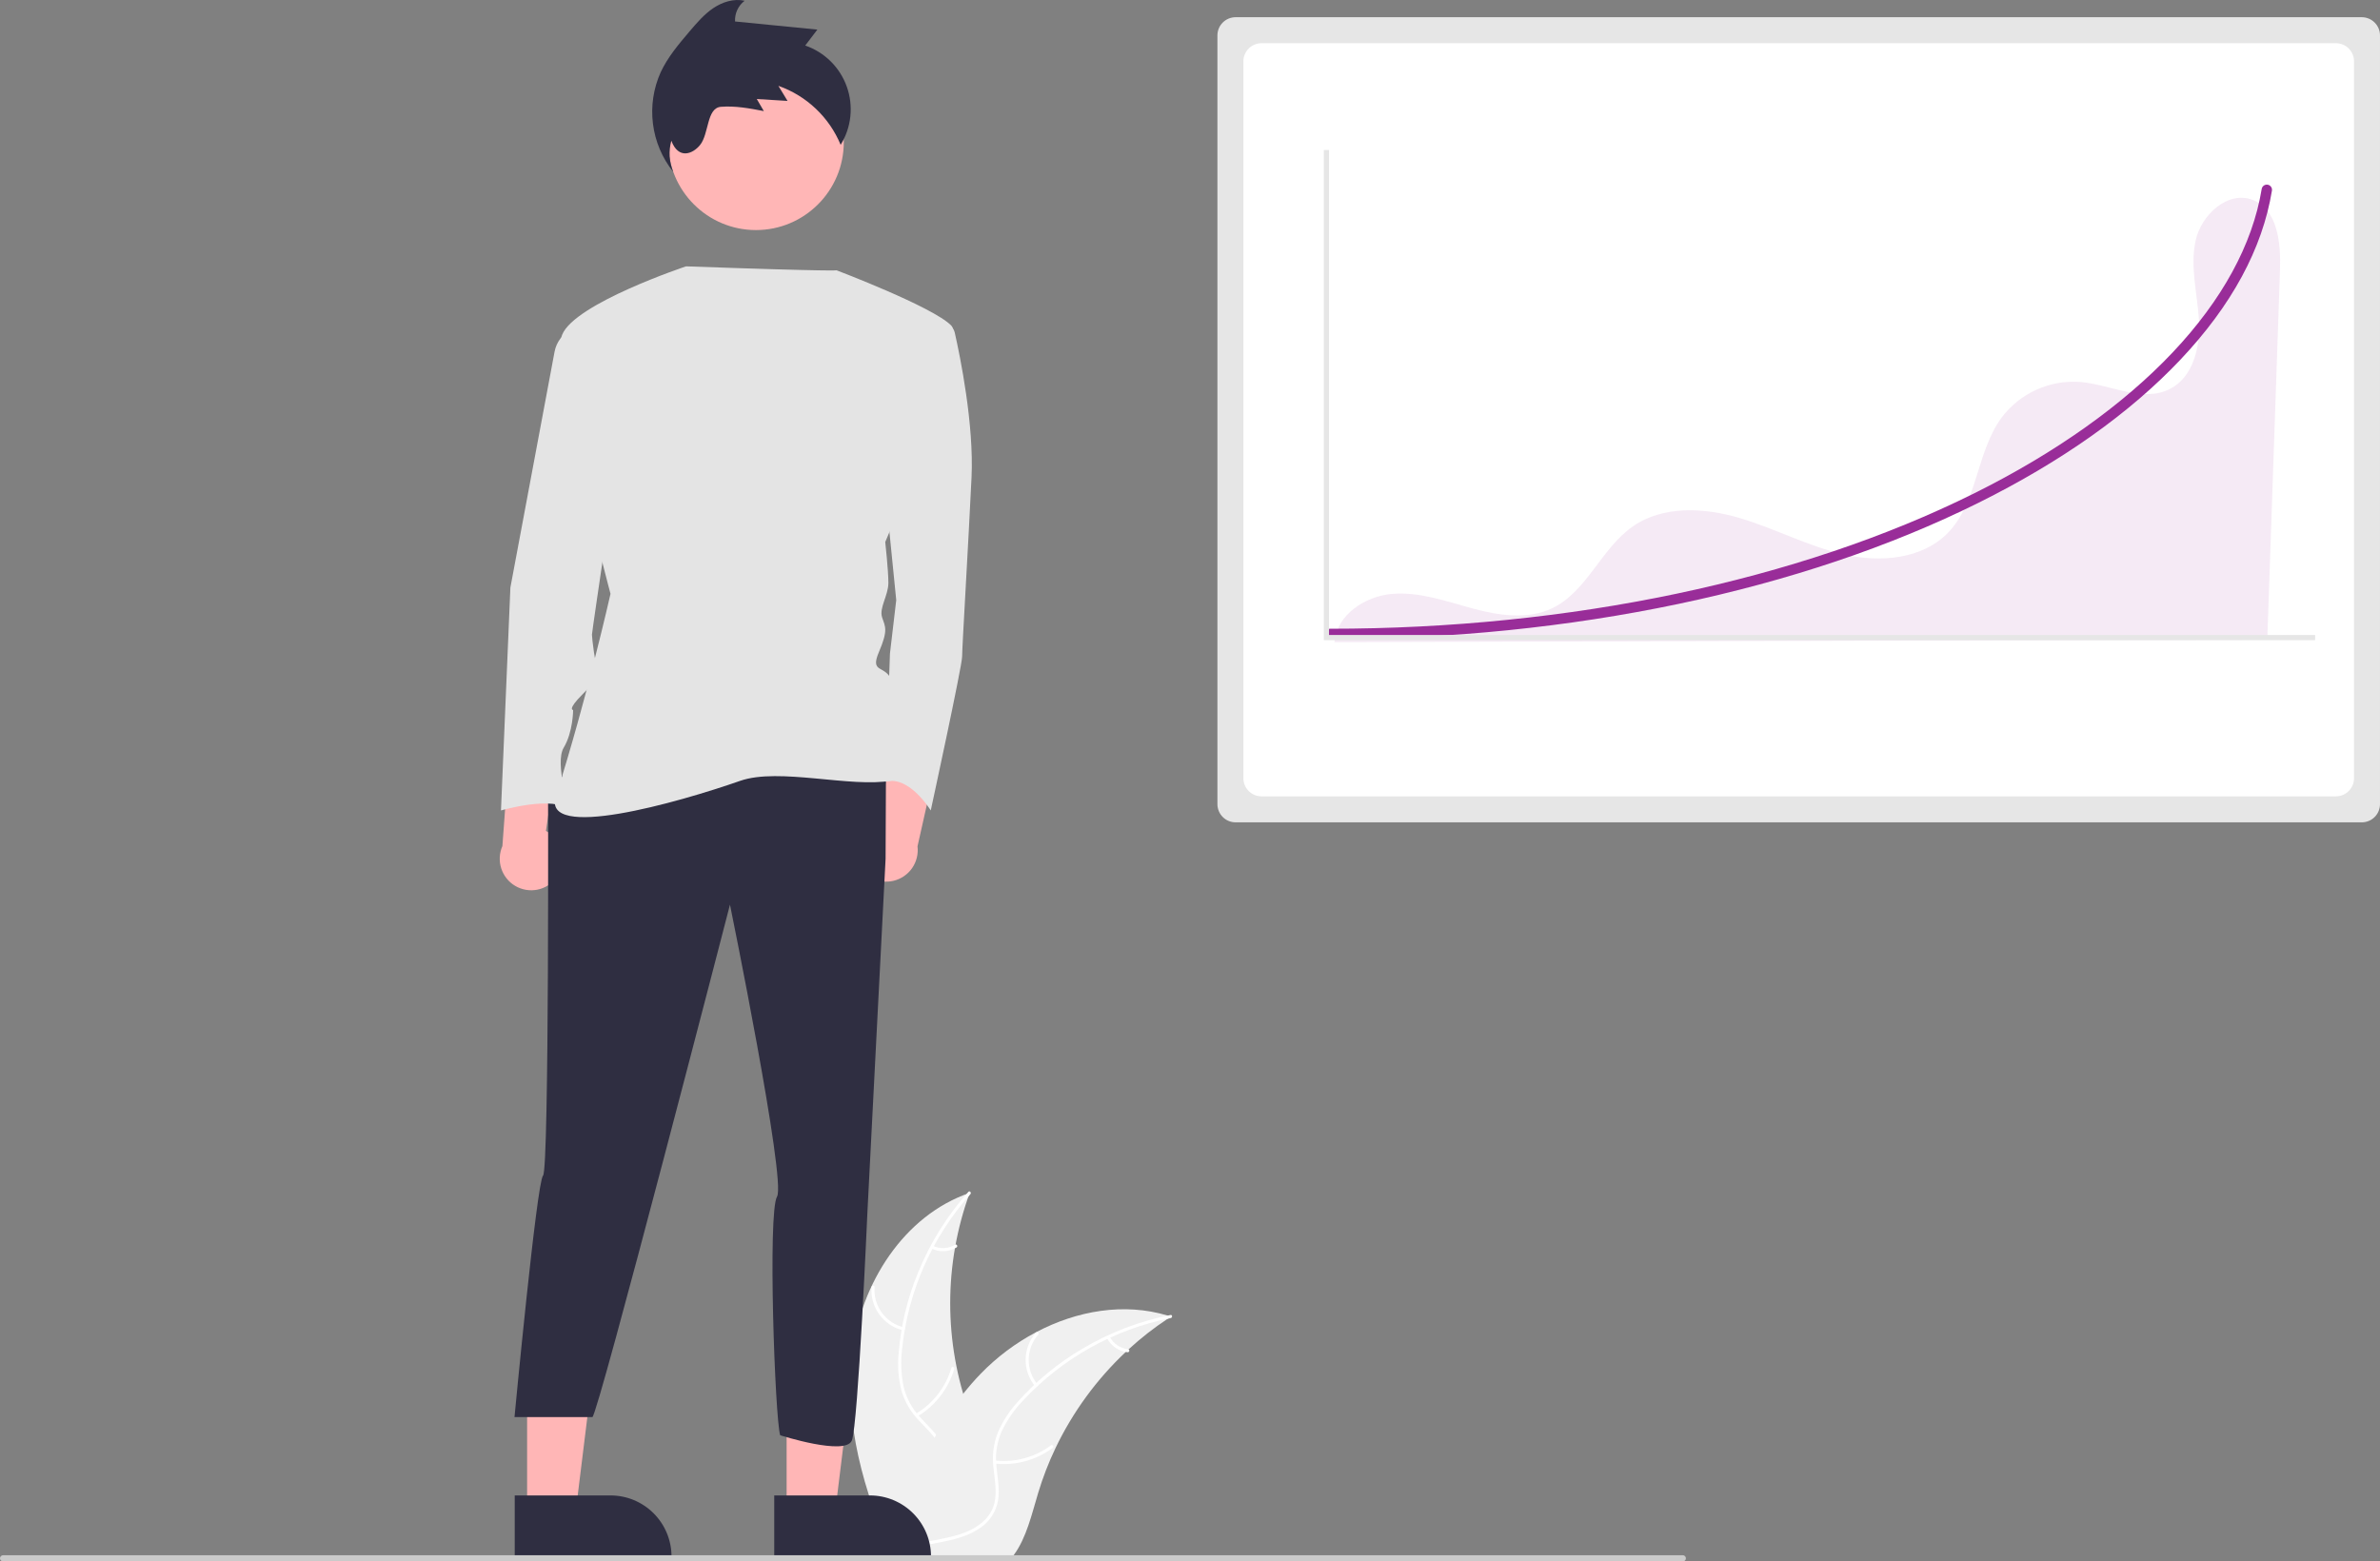 <svg width="413" height="271" viewBox="0 0 413 271" fill="none" xmlns="http://www.w3.org/2000/svg">
<rect x="0" y="0" width="413" height="271" fill="#808080" stroke="none"/>
<g clip-path="url(#clip0_3168_662)">
<path d="M147.881 234.819C149.375 222.793 156.82 210.945 168.277 207.031C163.759 219.409 163.76 232.987 168.28 245.364C170.041 250.131 172.495 255.25 170.839 260.054C169.808 263.044 167.288 265.331 164.47 266.761C161.652 268.191 158.525 268.873 155.437 269.541L154.83 270.044C149.928 258.964 146.387 246.844 147.881 234.819Z" fill="#F0F0F0"/>
<path d="M168.393 207.259C161.721 214.742 157.574 224.14 156.541 234.117C156.281 236.261 156.36 238.432 156.775 240.552C157.246 242.603 158.257 244.491 159.703 246.019C161.023 247.47 162.542 248.802 163.486 250.55C163.956 251.452 164.231 252.443 164.291 253.458C164.352 254.473 164.198 255.49 163.838 256.442C163.004 258.836 161.361 260.787 159.688 262.639C157.829 264.696 155.867 266.803 155.077 269.529C154.981 269.86 154.475 269.692 154.571 269.362C155.945 264.618 160.545 261.924 162.739 257.651C163.763 255.657 164.192 253.342 163.233 251.238C162.393 249.397 160.829 248.023 159.48 246.564C158.047 245.095 156.996 243.296 156.417 241.326C155.896 239.234 155.734 237.069 155.938 234.924C156.32 230.085 157.46 225.337 159.316 220.854C161.405 215.725 164.356 210.991 168.04 206.858C168.268 206.603 168.62 207.005 168.393 207.259Z" fill="white"/>
<path d="M156.684 230.885C155.035 230.484 153.582 229.51 152.585 228.136C151.588 226.762 151.111 225.078 151.239 223.385C151.267 223.042 151.8 223.068 151.772 223.411C151.65 224.988 152.094 226.557 153.026 227.834C153.957 229.112 155.314 230.014 156.851 230.378C157.185 230.457 157.016 230.964 156.684 230.885Z" fill="white"/>
<path d="M158.935 245.371C161.913 243.591 164.111 240.753 165.092 237.423C165.188 237.093 165.695 237.261 165.598 237.591C164.572 241.054 162.278 244.003 159.175 245.848C158.879 246.024 158.641 245.546 158.935 245.371Z" fill="white"/>
<path d="M161.899 216.231C162.505 216.519 163.172 216.652 163.842 216.618C164.512 216.584 165.163 216.384 165.736 216.036C166.029 215.856 166.267 216.335 165.976 216.513C165.341 216.894 164.622 217.114 163.882 217.153C163.142 217.193 162.404 217.05 161.732 216.738C161.666 216.714 161.612 216.665 161.58 216.603C161.549 216.54 161.542 216.468 161.562 216.4C161.585 216.333 161.633 216.278 161.696 216.246C161.759 216.214 161.832 216.209 161.899 216.231Z" fill="white"/>
<path d="M203.2 228.511C203.02 228.628 202.84 228.745 202.66 228.867C200.247 230.455 197.967 232.237 195.842 234.195C195.676 234.344 195.509 234.497 195.347 234.65C190.278 239.422 186.139 245.094 183.139 251.378C181.947 253.88 180.948 256.469 180.149 259.122C179.045 262.787 178.14 266.849 175.956 269.846C175.732 270.161 175.488 270.462 175.227 270.748H155.489C155.445 270.725 155.4 270.707 155.354 270.684L154.566 270.721C154.598 270.581 154.634 270.437 154.666 270.297C154.684 270.216 154.706 270.135 154.724 270.053C154.737 269.999 154.751 269.945 154.76 269.896C154.765 269.878 154.769 269.86 154.774 269.846C154.783 269.796 154.796 269.751 154.805 269.706C155.003 268.899 155.207 268.093 155.418 267.286C155.418 267.281 155.418 267.281 155.422 267.277C157.039 261.133 159.182 255.07 162.177 249.526C162.267 249.359 162.357 249.188 162.456 249.021C163.82 246.529 165.384 244.153 167.135 241.917C168.097 240.695 169.121 239.523 170.201 238.405C172.999 235.522 176.233 233.097 179.784 231.22C186.863 227.479 195.059 226.045 202.624 228.331C202.818 228.389 203.007 228.448 203.2 228.511Z" fill="#F0F0F0"/>
<path d="M203.158 228.761C193.33 230.715 184.366 235.719 177.541 243.063C176.043 244.618 174.8 246.399 173.857 248.341C172.999 250.263 172.671 252.38 172.907 254.471C173.088 256.426 173.499 258.405 173.202 260.369C173.035 261.372 172.658 262.329 172.096 263.176C171.533 264.024 170.798 264.743 169.939 265.286C167.834 266.695 165.348 267.262 162.897 267.733C160.177 268.255 157.343 268.754 155.072 270.455C154.797 270.662 154.494 270.222 154.768 270.016C158.719 267.057 164.013 267.678 168.334 265.589C170.351 264.614 172.086 263.025 172.586 260.766C173.022 258.791 172.6 256.75 172.4 254.773C172.14 252.735 172.383 250.666 173.106 248.744C173.947 246.76 175.12 244.934 176.573 243.343C179.789 239.711 183.555 236.607 187.733 234.145C192.487 231.309 197.69 229.308 203.117 228.228C203.453 228.162 203.492 228.695 203.158 228.761Z" fill="white"/>
<path d="M179.597 240.569C178.522 239.255 177.948 237.602 177.978 235.904C178.008 234.206 178.64 232.574 179.761 231.299C179.989 231.042 180.399 231.384 180.171 231.642C179.124 232.827 178.536 234.347 178.511 235.928C178.486 237.51 179.027 239.048 180.036 240.265C180.255 240.53 179.815 240.832 179.597 240.569Z" fill="white"/>
<path d="M172.683 253.493C176.132 253.866 179.594 252.925 182.379 250.857C182.655 250.652 182.959 251.091 182.683 251.296C179.78 253.443 176.175 254.415 172.588 254.018C172.246 253.98 172.343 253.455 172.683 253.493Z" fill="white"/>
<path d="M192.577 232.012C192.887 232.607 193.34 233.116 193.895 233.492C194.45 233.868 195.09 234.101 195.757 234.169C196.1 234.202 196.002 234.728 195.662 234.694C194.925 234.616 194.219 234.358 193.605 233.944C192.99 233.529 192.487 232.97 192.138 232.316C192.1 232.257 192.086 232.186 192.098 232.117C192.111 232.048 192.149 231.986 192.205 231.944C192.264 231.904 192.335 231.889 192.405 231.902C192.474 231.914 192.536 231.954 192.577 232.012Z" fill="white"/>
<path d="M214.41 2.988C213.574 2.989 212.773 3.322 212.182 3.913C211.591 4.505 211.259 5.307 211.258 6.144V139.57C211.259 140.406 211.591 141.208 212.182 141.8C212.773 142.391 213.574 142.724 214.41 142.725H409.846C410.682 142.724 411.483 142.391 412.074 141.8C412.665 141.208 412.998 140.406 412.999 139.57V6.144C412.998 5.307 412.665 4.505 412.074 3.914C411.483 3.322 410.682 2.989 409.846 2.988H214.41Z" fill="#E6E6E6"/>
<path d="M218.914 7.496C218.078 7.497 217.277 7.83 216.686 8.421C216.095 9.013 215.763 9.815 215.762 10.651V135.062C215.763 135.899 216.095 136.701 216.686 137.292C217.277 137.884 218.078 138.216 218.914 138.217H405.344C406.18 138.216 406.981 137.884 407.572 137.292C408.163 136.701 408.495 135.899 408.496 135.062V10.651C408.495 9.815 408.163 9.013 407.572 8.421C406.981 7.83 406.18 7.497 405.344 7.496H218.914Z" fill="white"/>
<path opacity="0.1" d="M390.928 34.702C386.641 33.026 382.018 37.228 381.013 41.724C380.009 46.22 381.294 50.869 381.577 55.468C381.86 60.066 380.656 65.405 376.558 67.501C371.845 69.912 366.317 66.778 361.047 66.301C358.416 66.092 355.774 66.554 353.37 67.644C350.966 68.734 348.877 70.417 347.299 72.535C342.952 78.504 343.173 87.172 338.03 92.469C333.56 97.071 326.277 97.67 320.025 96.247C313.773 94.824 308.026 91.732 301.878 89.909C295.73 88.087 288.614 87.706 283.345 91.365C277.846 95.183 275.398 102.669 269.36 105.562C265.091 107.607 260.038 106.827 255.469 105.588C250.9 104.35 246.294 102.679 241.577 103.077C236.861 103.474 231.944 106.732 231.57 111.454L393.441 111.002C394.176 89.615 394.911 68.228 395.647 46.841C395.807 42.195 395.254 36.392 390.928 34.702Z" fill="#992D99"/>
<path d="M148.67 149.459C148.388 148.715 148.273 147.919 148.331 147.126C148.39 146.333 148.622 145.562 149.01 144.869C149.399 144.175 149.934 143.575 150.58 143.111C151.225 142.647 151.964 142.33 152.744 142.183L155.588 123.064L163.06 129.769L159.214 146.896C159.374 148.226 159.042 149.567 158.28 150.668C157.518 151.768 156.379 152.55 155.079 152.866C153.779 153.182 152.409 153.009 151.228 152.381C150.047 151.753 149.137 150.713 148.67 149.459Z" fill="#FFB6B6"/>
<path d="M96.529 152.361C97.014 151.731 97.356 151.003 97.529 150.227C97.703 149.451 97.705 148.646 97.534 147.87C97.363 147.093 97.025 146.363 96.542 145.732C96.059 145.1 95.444 144.583 94.739 144.215L97.56 125.093L88.466 129.338L87.181 146.846C86.643 148.072 86.572 149.452 86.982 150.726C87.393 152.001 88.256 153.08 89.408 153.76C90.561 154.439 91.922 154.672 93.234 154.415C94.547 154.157 95.719 153.426 96.529 152.361Z" fill="#FFB6B6"/>
<path d="M136.501 262.306L144.939 262.306L148.953 229.728L136.5 229.728L136.501 262.306Z" fill="#FFB6B6"/>
<path d="M134.352 259.549L150.968 259.548H150.969C153.778 259.548 156.471 260.665 158.457 262.653C160.443 264.641 161.559 267.337 161.559 270.148V270.492L134.352 270.493L134.352 259.549Z" fill="#2F2E41"/>
<path d="M91.47 262.306L99.908 262.306L103.922 229.728L91.469 229.728L91.47 262.306Z" fill="#FFB6B6"/>
<path d="M89.32 259.549L105.937 259.548H105.938C108.746 259.548 111.44 260.665 113.426 262.653C115.412 264.641 116.527 267.337 116.527 270.148V270.492L89.321 270.493L89.32 259.549Z" fill="#2F2E41"/>
<path d="M131.18 39.931C139.598 39.931 146.422 33.1 146.422 24.673C146.422 16.247 139.598 9.416 131.18 9.416C122.762 9.416 115.938 16.247 115.938 24.673C115.938 33.1 122.762 39.931 131.18 39.931Z" fill="#FFB6B6"/>
<path d="M95.099 134.67C95.099 134.67 95.323 202.944 94.235 204.034C93.146 205.124 89.281 245.955 89.281 245.955H102.791C103.691 245.955 126.672 157.011 126.672 157.011C126.672 157.011 136.471 204.963 134.838 207.687C133.204 210.412 134.478 246.128 135.382 249.1C135.382 249.1 146.733 252.737 147.822 250.012C148.911 247.287 150.524 210.345 150.524 210.345L153.676 149.041L153.745 133.035L95.099 134.67Z" fill="#2F2E41"/>
<path d="M157.701 56.203H163.766C164.212 56.203 164.644 56.355 164.992 56.633C165.34 56.912 165.583 57.3 165.681 57.736C166.617 61.884 169.029 73.643 168.588 82.903C168.044 94.347 166.955 112.328 166.955 113.963C166.955 115.598 161.512 140.664 161.512 140.664C161.512 140.664 157.769 134.507 153.652 135.678L154.435 113.418L155.524 104.155L153.89 87.808L157.701 56.203Z" fill="#E4E4E4"/>
<path d="M119.049 46.227C119.049 46.227 99.724 52.661 97.546 58.11C95.369 63.559 105.94 103.063 105.94 103.063C105.94 103.063 101.888 121.093 96.457 138.212C93.986 146.002 117.569 139.332 128.456 135.518C135.202 133.176 147.68 136.772 154.704 135.487C154.704 135.487 155.793 120.775 154.704 118.05C153.616 115.326 150.894 116.96 152.527 113.146C154.16 109.332 153.616 108.787 153.071 107.152C152.527 105.517 154.16 103.338 154.16 101.158C154.16 98.978 153.616 94.074 153.616 94.074C153.616 94.074 168.313 59.745 165.047 56.476C161.781 53.206 145.155 46.907 145.155 46.907C145.155 46.907 145.568 47.168 119.049 46.227Z" fill="#E4E4E4"/>
<path d="M101.087 56.203L99.154 57.171C98.401 57.547 97.746 58.093 97.239 58.766C96.733 59.438 96.388 60.219 96.233 61.047L88.567 101.975L86.934 140.664C86.934 140.664 96.188 137.939 98.91 140.664C98.91 140.664 96.188 132.49 97.821 129.765C99.454 127.041 99.454 123.227 99.454 123.227C99.454 123.227 98.365 123.227 101.087 120.502C103.809 117.778 104.353 116.688 103.809 116.143C103.265 115.598 102.72 110.694 102.72 110.149C102.72 109.604 108.164 73.095 108.164 73.095L101.087 56.203Z" fill="#E4E4E4"/>
<path d="M230.795 110.928C230.556 110.928 230.327 110.833 230.158 110.664C229.989 110.495 229.895 110.266 229.895 110.027C229.895 109.788 229.989 109.558 230.158 109.389C230.327 109.22 230.556 109.125 230.795 109.125C272.411 109.125 312.099 100.784 342.55 85.639C371.103 71.437 389.298 52.178 392.47 32.8C392.489 32.684 392.53 32.571 392.592 32.47C392.654 32.37 392.736 32.282 392.832 32.212C392.928 32.143 393.037 32.093 393.152 32.066C393.267 32.039 393.386 32.035 393.503 32.054C393.62 32.073 393.732 32.114 393.833 32.177C393.934 32.239 394.021 32.321 394.09 32.417C394.159 32.513 394.209 32.622 394.236 32.737C394.263 32.853 394.267 32.972 394.248 33.089L394.247 33.092C392.6 43.158 387.252 53.032 378.353 62.44C369.576 71.718 357.8 80.067 343.351 87.254C312.657 102.52 272.684 110.928 230.795 110.928Z" fill="#992D99"/>
<path d="M401.743 111.11H229.723V26.038H230.623V110.208H401.743V111.11Z" fill="#E6E6E6"/>
<path d="M116.814 29.813C116.118 28.101 116.006 26.207 116.496 24.425C117.741 27.731 120.214 26.722 121.475 25.172C123.055 23.228 122.6 18.738 125.096 18.537C127.592 18.336 130.087 18.809 132.547 19.28C132.139 18.581 131.732 17.883 131.324 17.184C133.103 17.295 134.882 17.406 136.661 17.516C136.132 16.644 135.602 15.771 135.072 14.899C137.491 15.75 139.703 17.101 141.565 18.865C143.427 20.628 144.896 22.765 145.878 25.135C146.801 23.64 147.376 21.956 147.56 20.209C147.744 18.461 147.534 16.694 146.943 15.039C146.353 13.384 145.398 11.883 144.149 10.648C142.901 9.412 141.391 8.474 139.73 7.902C140.432 6.981 141.134 6.059 141.836 5.137L127.551 3.726C127.516 3.037 127.648 2.35 127.938 1.723C128.228 1.097 128.665 0.551 129.213 0.132C127.343 -0.291 125.359 0.344 123.769 1.417C122.18 2.491 120.916 3.972 119.673 5.433C117.791 7.646 115.886 9.894 114.654 12.526C113.391 15.327 112.924 18.423 113.305 21.474C113.686 24.524 114.9 27.409 116.814 29.813ZM116.987 23.099L116.987 23.098L117.001 23.096L116.987 23.099Z" fill="#2F2E41"/>
<path d="M292.02 271H0.535C0.393 271 0.257 270.943 0.157 270.842C0.056 270.742 0 270.606 0 270.463C0 270.321 0.056 270.185 0.157 270.085C0.257 269.984 0.393 269.927 0.535 269.927H292.02C292.162 269.927 292.298 269.984 292.398 270.085C292.499 270.185 292.555 270.321 292.555 270.463C292.555 270.606 292.499 270.742 292.398 270.842C292.298 270.943 292.162 271 292.02 271Z" fill="#CACACA"/>
</g>
<defs>
<clipPath id="clip0_3168_662">
<rect width="413" height="271" fill="white"/>
</clipPath>
</defs>
</svg>
